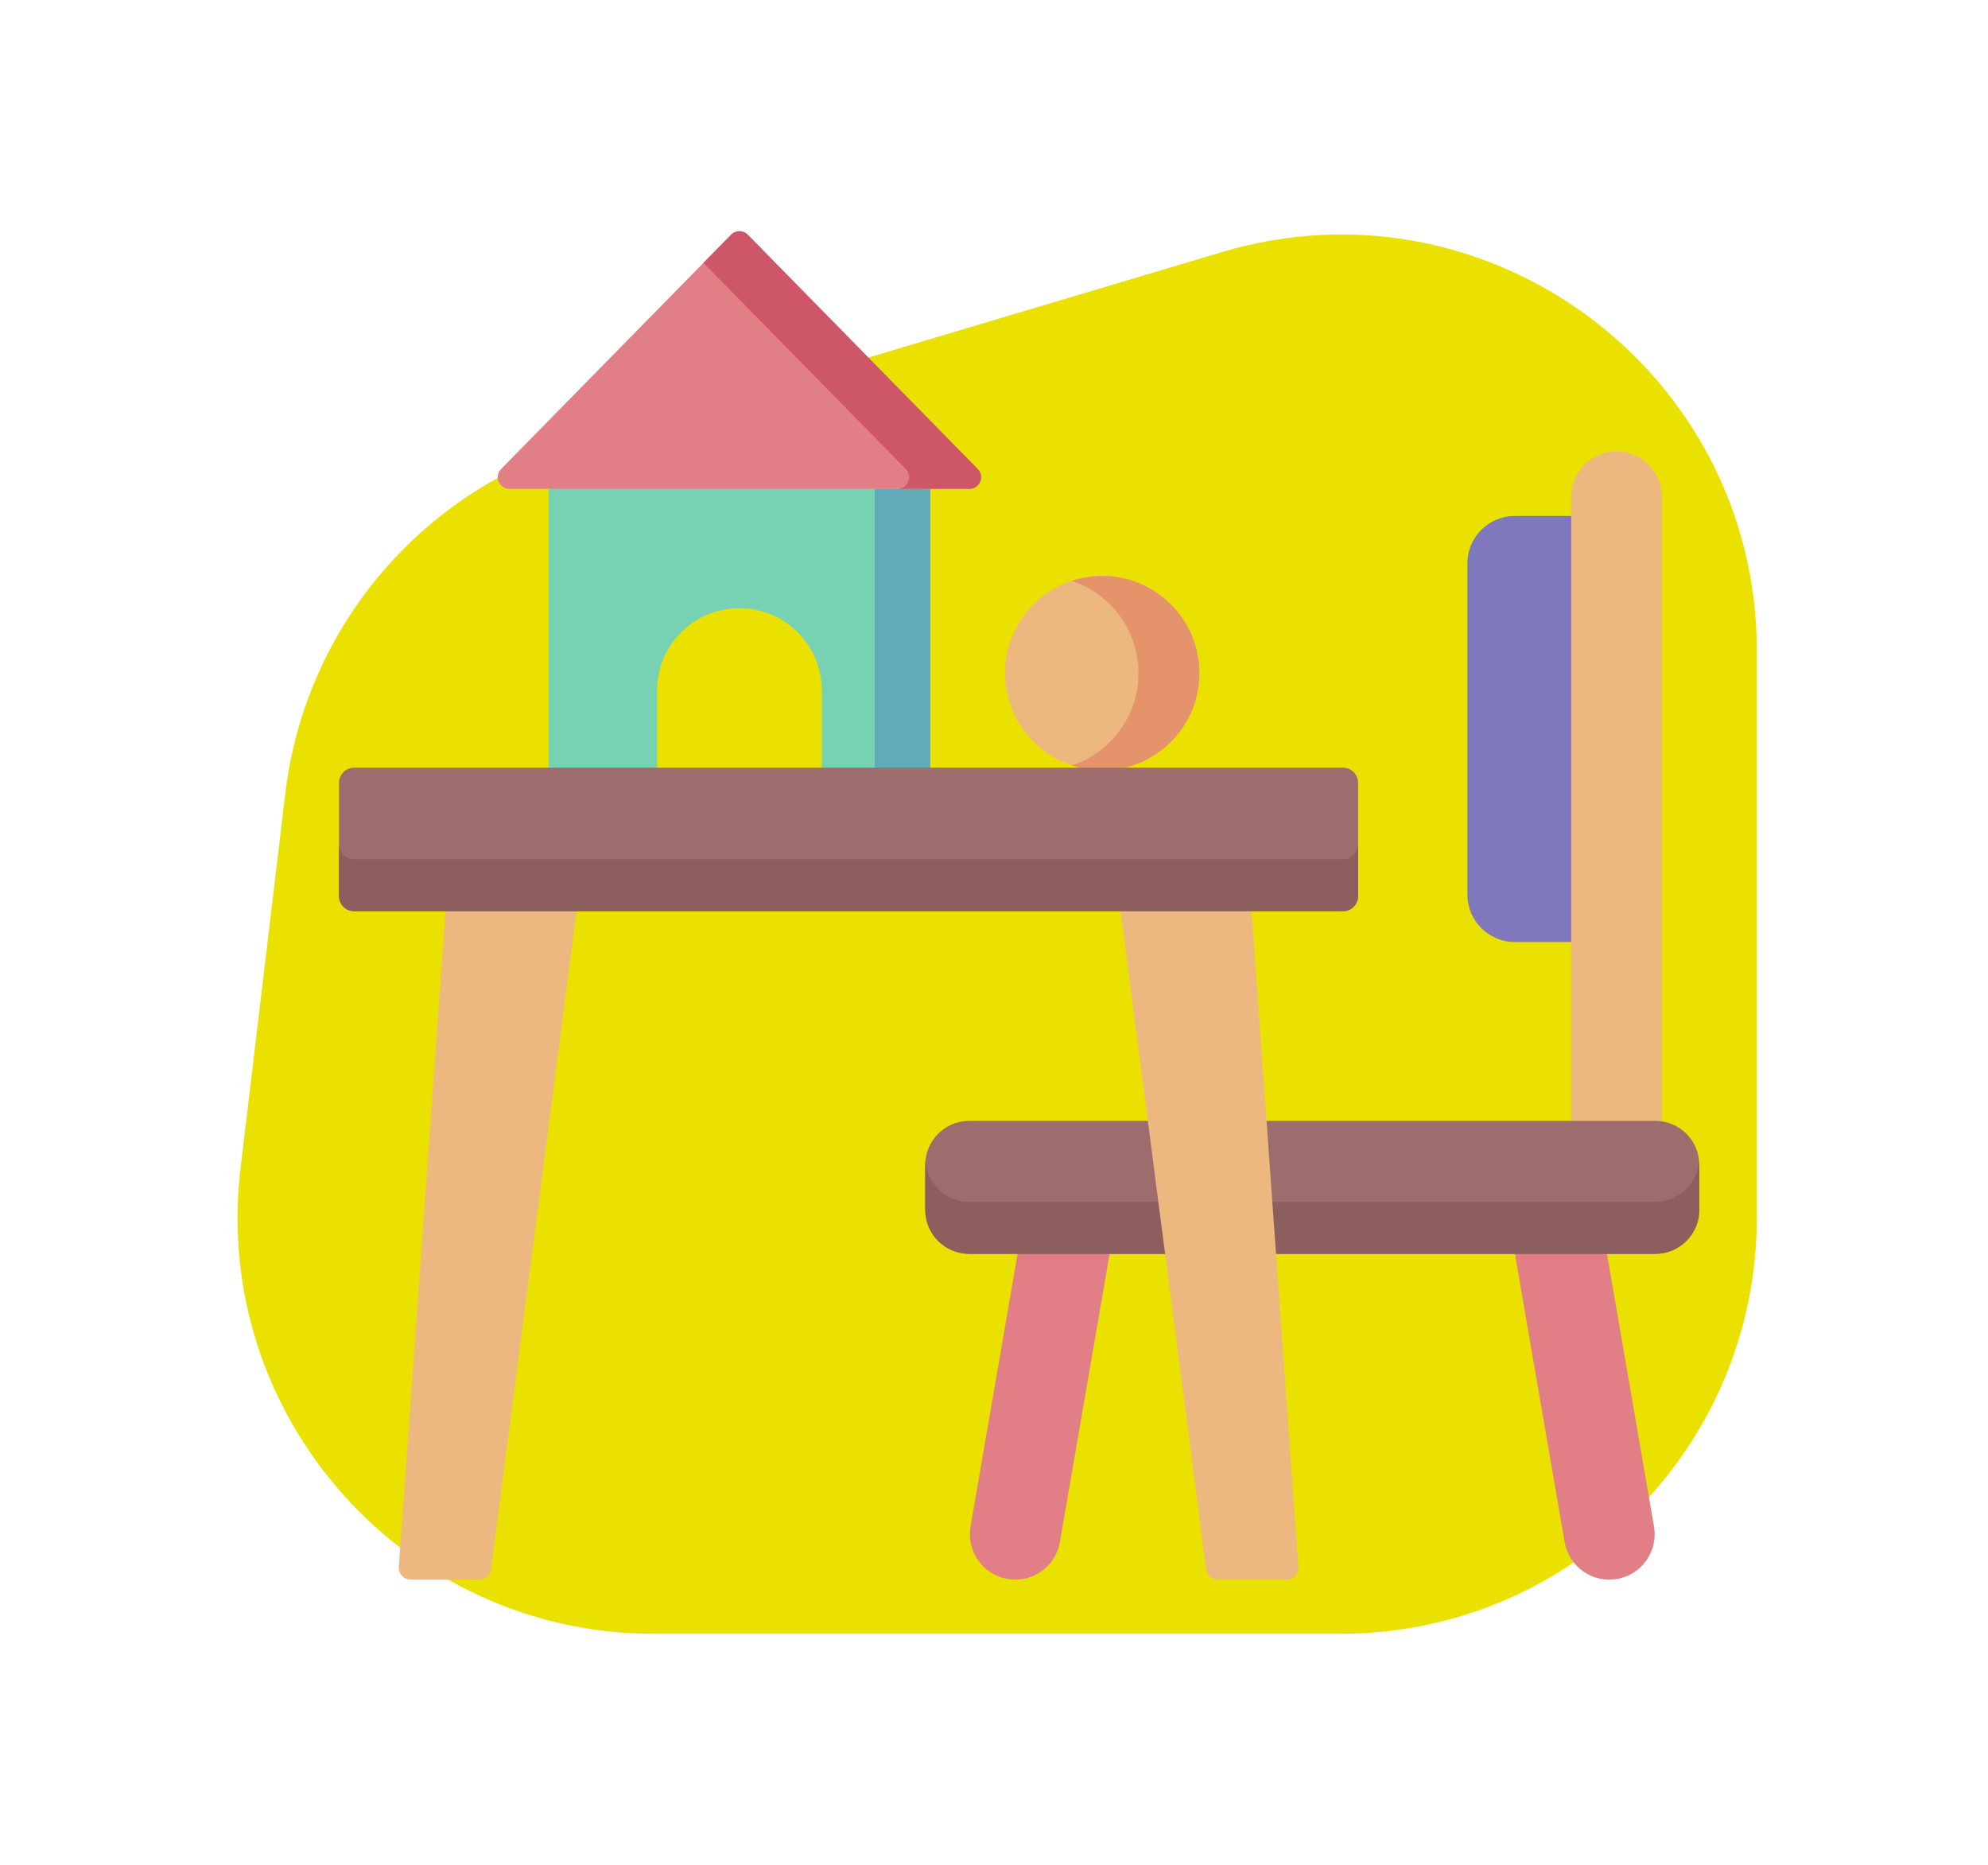 <svg width="129" height="121" viewBox="0 0 129 121" fill="none" xmlns="http://www.w3.org/2000/svg">
<g filter="url(#filter0_d)">
<path d="M114 79C114 93.912 101.912 106 87 106L42.418 106C26.236 106 13.689 91.864 15.609 75.797L18.517 51.459C19.793 40.773 27.294 31.866 37.607 28.789L79.282 16.357C96.596 11.192 114 24.162 114 42.23L114 79Z" fill="#EBE100"/>
<path d="M101.954 33.476L103.678 47.297L101.954 61.118H98.295C96.596 61.118 95.219 59.74 95.219 58.041V36.553C95.219 34.854 96.596 33.476 98.295 33.476H101.954Z" fill="#7F78BD"/>
<path d="M77.129 46.538C78.716 43.44 77.491 39.64 74.393 38.053C71.294 36.465 67.495 37.69 65.907 40.789C64.319 43.888 65.544 47.687 68.643 49.275C71.742 50.862 75.541 49.637 77.129 46.538Z" fill="#ECB880"/>
<path d="M71.524 37.371C70.833 37.371 70.168 37.484 69.546 37.69C72.058 38.52 73.872 40.885 73.872 43.675C73.872 46.466 72.058 48.832 69.546 49.661C70.168 49.867 70.833 49.98 71.524 49.98C75.006 49.98 77.829 47.157 77.829 43.675C77.829 40.194 75.006 37.371 71.524 37.371V37.371Z" fill="#E5936A"/>
<path d="M60.362 31.714V52.177H53.326V44.805C53.326 41.852 50.932 39.458 47.978 39.458C45.025 39.458 42.633 41.852 42.633 44.805V52.177H35.597V31.714L47.98 29.99L60.362 31.714Z" fill="#77D1B3"/>
<path d="M56.761 31.714H60.362V52.177H56.761V31.714Z" fill="#61AAB8"/>
<path d="M48.518 15.226L63.445 30.432C63.913 30.909 63.575 31.714 62.907 31.714H33.052C32.384 31.714 32.046 30.909 32.514 30.432L47.442 15.226C47.737 14.925 48.222 14.925 48.518 15.226V15.226Z" fill="#E27F86"/>
<path d="M63.445 30.432L48.518 15.226C48.222 14.925 47.737 14.925 47.441 15.226L45.646 17.055L58.778 30.432C59.246 30.909 58.908 31.714 58.24 31.714H62.907C63.575 31.714 63.913 30.909 63.445 30.432V30.432Z" fill="#CD5668"/>
<path d="M72.817 76.63L68.779 100.044C68.531 101.477 67.287 102.489 65.882 102.489C65.715 102.489 65.548 102.474 65.378 102.444C63.776 102.169 62.701 100.646 62.977 99.043L66.844 76.63H72.817Z" fill="#E27F86"/>
<path d="M104.927 102.444C104.757 102.474 104.59 102.489 104.423 102.489C103.018 102.489 101.774 101.477 101.526 100.044L97.488 76.63H103.461L107.328 99.043C107.604 100.647 106.529 102.17 104.927 102.444V102.444Z" fill="#E27F86"/>
<path d="M101.954 32.225V75.323H107.841V32.225C107.841 30.599 106.523 29.281 104.897 29.281C103.272 29.281 101.954 30.599 101.954 32.225V32.225Z" fill="#ECB880"/>
<path d="M60.038 75.582V78.493C60.038 80.071 61.318 81.351 62.897 81.351H107.408C108.987 81.351 110.267 80.071 110.267 78.493V75.582C110.267 74.003 108.987 72.723 107.408 72.723H62.897C61.318 72.723 60.038 74.003 60.038 75.582V75.582Z" fill="#9D6C6C"/>
<path d="M107.408 77.977H62.897C61.396 77.977 60.168 76.82 60.05 75.35C60.044 75.427 60.038 75.503 60.038 75.582V78.492C60.038 80.071 61.318 81.351 62.897 81.351H107.408C108.987 81.351 110.267 80.071 110.267 78.492C110.267 78.492 110.262 75.426 110.255 75.35C110.137 76.82 108.909 77.977 107.408 77.977Z" fill="#8C5E5E"/>
<path d="M31.086 102.489H26.661C26.206 102.489 25.846 102.103 25.878 101.649L29.154 55.684H37.859L31.864 101.806C31.814 102.197 31.48 102.489 31.086 102.489V102.489Z" fill="#ECB880"/>
<path d="M79.04 102.489H83.464C83.92 102.489 84.28 102.103 84.247 101.649L80.971 55.684H72.267L78.261 101.806C78.312 102.197 78.645 102.489 79.04 102.489Z" fill="#ECB880"/>
<path d="M22 50.789V58.14C22 58.682 22.439 59.121 22.981 59.121H87.144C87.686 59.121 88.126 58.682 88.126 58.14V50.789C88.126 50.247 87.686 49.808 87.144 49.808H22.981C22.439 49.808 22 50.247 22 50.789V50.789Z" fill="#9D6C6C"/>
<path d="M87.144 55.746H22.981C22.439 55.746 22 55.307 22 54.765V58.14C22 58.681 22.439 59.121 22.981 59.121H87.144C87.686 59.121 88.126 58.682 88.126 58.14V54.765C88.126 55.307 87.686 55.746 87.144 55.746Z" fill="#8C5E5E"/>
</g>
<defs>
<filter id="filter0_d" x="0.414" y="0" width="128.586" height="121" filterUnits="userSpaceOnUse" color-interpolation-filters="sRGB">
<feFlood flood-opacity="0" result="BackgroundImageFix"/>
<feColorMatrix in="SourceAlpha" type="matrix" values="0 0 0 0 0 0 0 0 0 0 0 0 0 0 0 0 0 0 127 0" result="hardAlpha"/>
<feOffset/>
<feGaussianBlur stdDeviation="7.5"/>
<feColorMatrix type="matrix" values="0 0 0 0 0 0 0 0 0 0 0 0 0 0 0 0 0 0 0.1 0"/>
<feBlend mode="normal" in2="BackgroundImageFix" result="effect1_dropShadow"/>
<feBlend mode="normal" in="SourceGraphic" in2="effect1_dropShadow" result="shape"/>
</filter>
</defs>
</svg>
